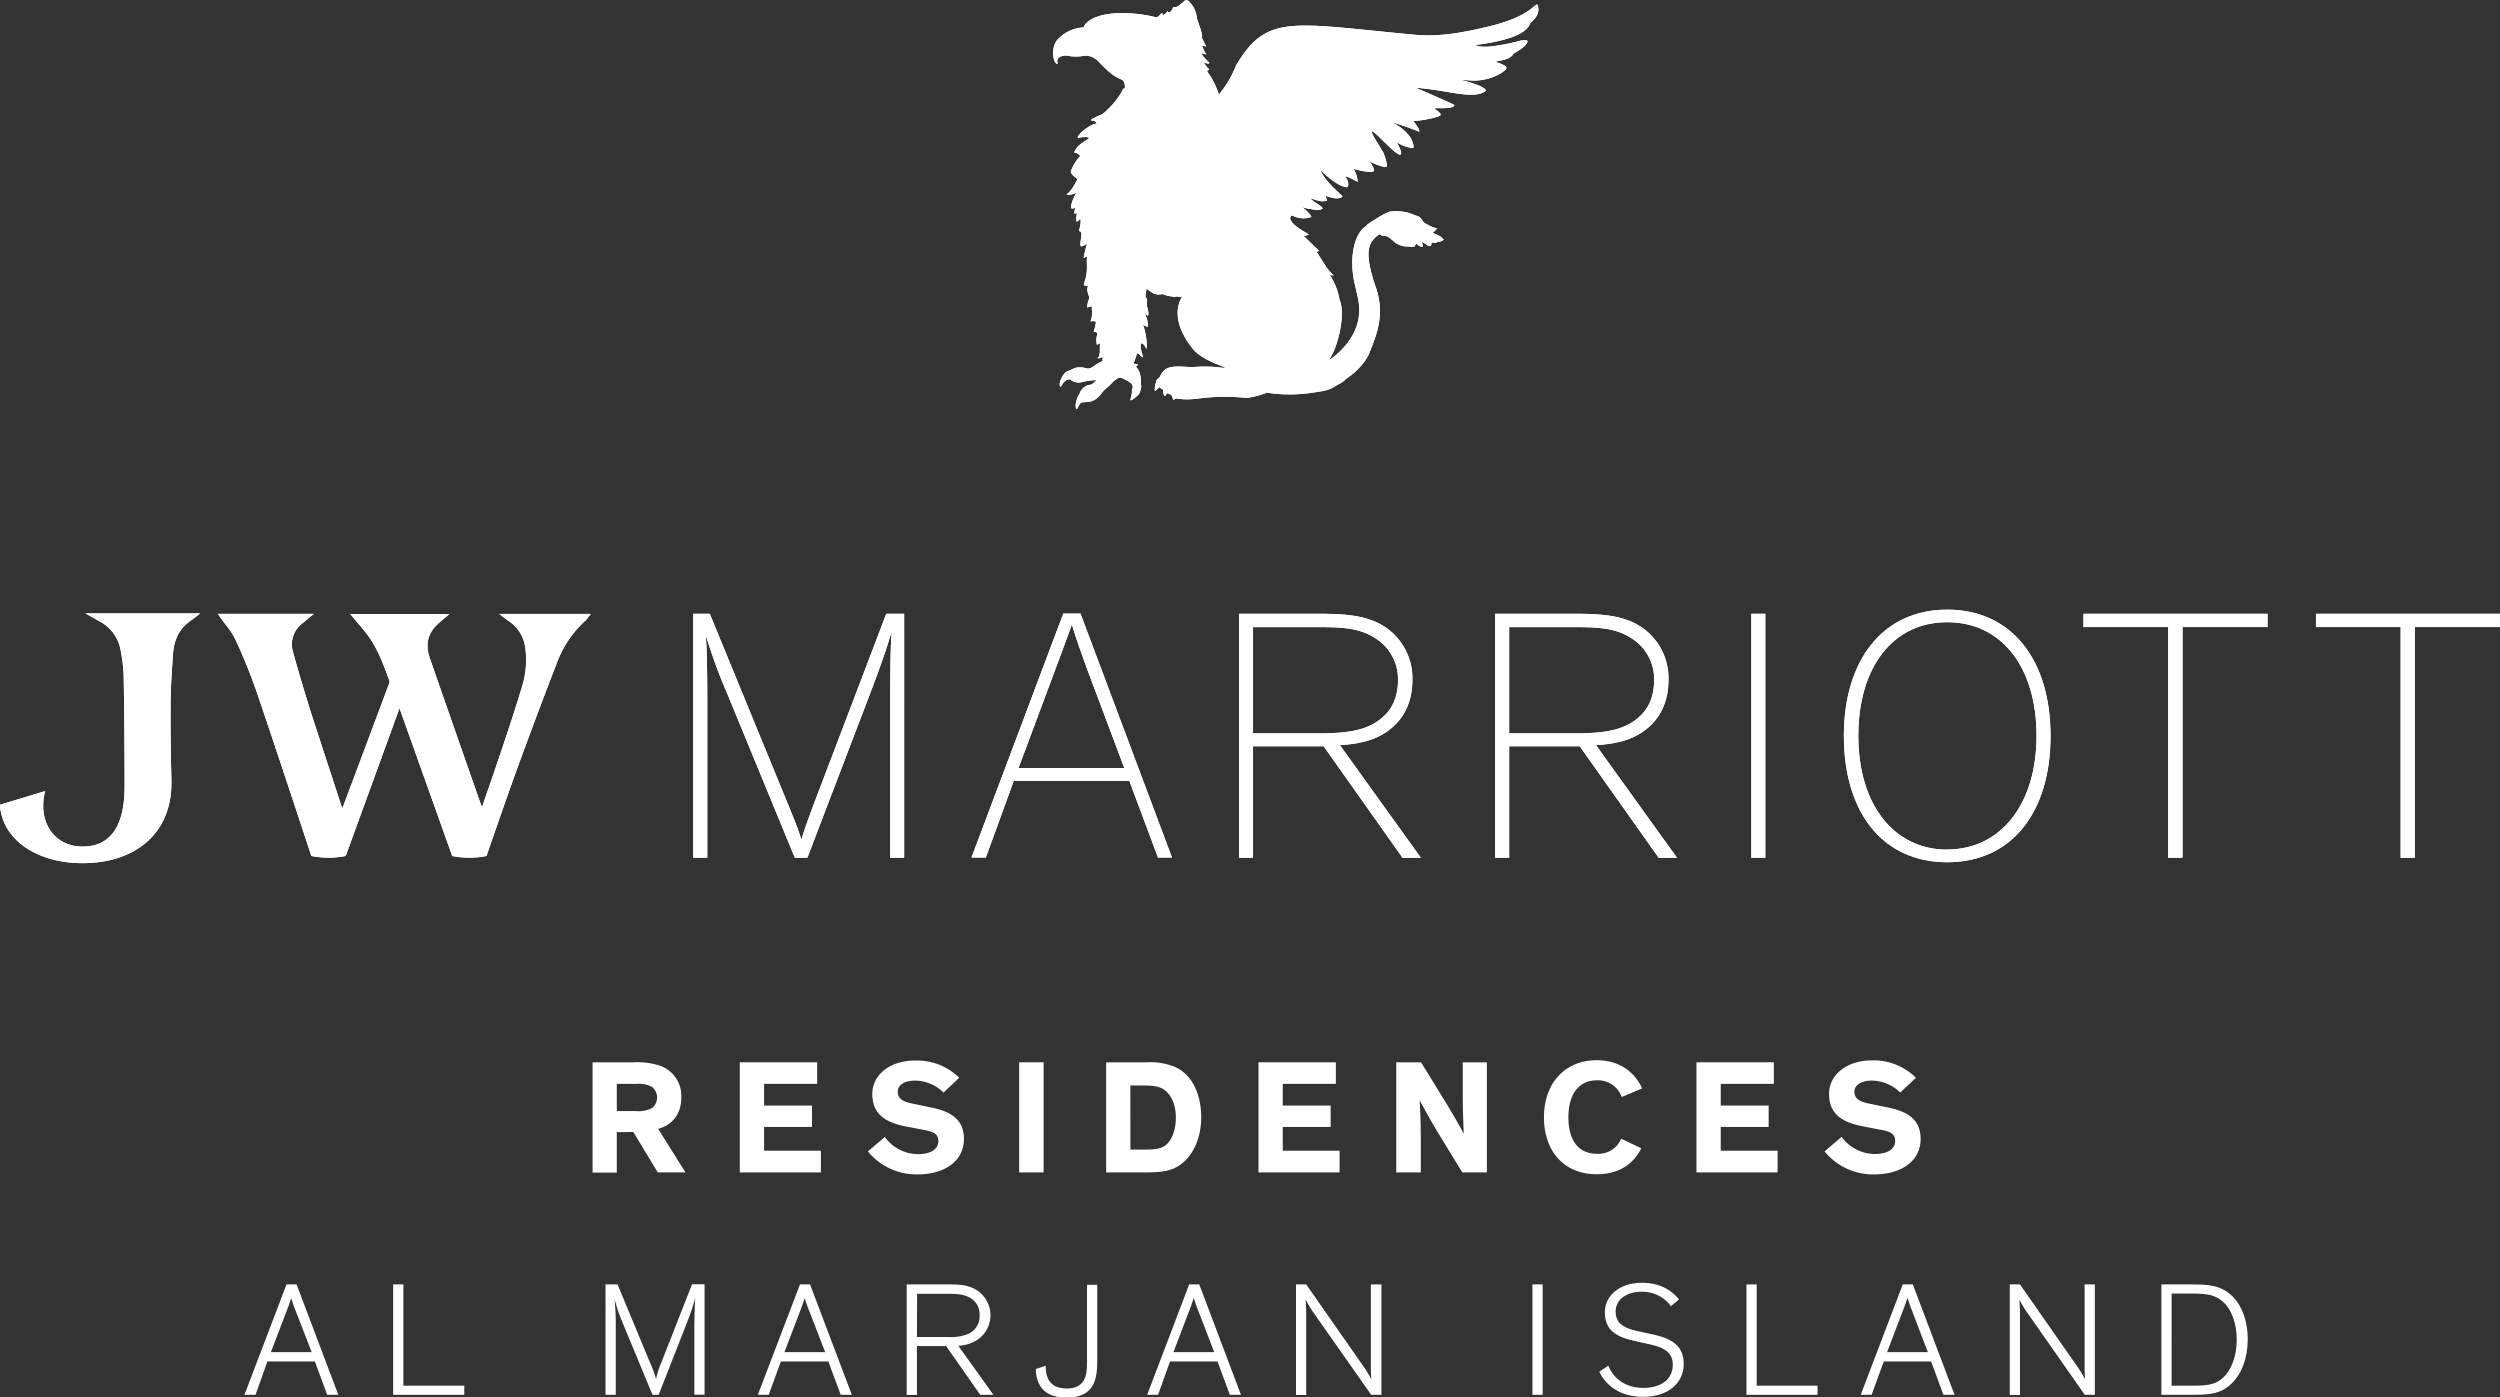 <svg xmlns="http://www.w3.org/2000/svg" viewBox="0 0 675.02 377.27"><rect x="0" y="0" width="675.02" height="377.27" fill="#333333" stroke="none"/><defs><style>.cls-1{fill:#fff;}</style></defs><g id="Layer_2" data-name="Layer 2"><g id="Layer_1-2" data-name="Layer 1"><path class="cls-1" d="M79.9,354.12a35.17,35.17,0,0,1-1.27-3.63h0c-.35,1.05-.52,1.66-1.31,3.68l-4.17,10.91h11ZM69,376.61H66L77.36,346.8h2.72l11.27,29.81h-3l-3.33-9H72.19Z"/><polygon class="cls-1" points="125.36 376.61 106.16 376.61 106.16 346.8 108.92 346.8 108.92 374.15 125.36 374.15 125.36 376.61"/><path class="cls-1" d="M177.85,376.61h-1.67l-8.07-19.46A45.79,45.79,0,0,1,166,351h-.05a64.28,64.28,0,0,1,.31,6.79v18.81h-2.76V346.8h3.24l8.72,21a28.4,28.4,0,0,1,1.67,4.56h0a24.36,24.36,0,0,1,1.45-4.51l8.28-21.09h3.38v29.81h-2.76v-18c0-2.58.13-6.88.26-8.15h0a61.63,61.63,0,0,1-2.19,6.53Z"/><path class="cls-1" d="M218.56,354.12a33.4,33.4,0,0,1-1.28-3.63h0c-.35,1.05-.52,1.66-1.31,3.68l-4.17,10.91h11Zm-11,22.49h-2.94L216,346.8h2.72L230,376.61h-3l-3.34-9H210.84Z"/><path class="cls-1" d="M247.58,361H256a12.58,12.58,0,0,0,5.43-.83,5.2,5.2,0,0,0,3.07-5,5.1,5.1,0,0,0-3.07-5c-1.23-.57-2.5-.83-5.43-.83h-8.37Zm7.88,2.45h-7.88v13.2h-2.77V346.8h11.75c2.5,0,5,.18,7.14,1.54a8,8,0,0,1,0,13.54,10.39,10.39,0,0,1-4.95,1.49l9.47,13.24h-3.55Z"/><path class="cls-1" d="M282.34,368.76c0,3.91,1.62,6.14,5.74,6.14,2.23,0,3.59-.74,4.42-2s1-2.8,1-5v-21h2.77v20.47c0,2.9-.31,5.18-1.28,6.8-1.18,2-3.33,3.2-7,3.2-4.78,0-8.15-2.06-8.33-7.72Z"/><path class="cls-1" d="M323.63,354.12a35.17,35.17,0,0,1-1.27-3.63h-.05c-.34,1.05-.52,1.66-1.31,3.68l-4.16,10.91h11Zm-10.95,22.49h-2.94l11.35-29.81h2.72l11.26,29.81h-3l-3.33-9H315.92Z"/><path class="cls-1" d="M367.81,368.46a28,28,0,0,1,2.46,4h0c-.09-1.05-.13-2.19-.13-4.34V346.8H373v29.81h-2.77L355.06,355a31.5,31.5,0,0,1-2.54-4.12h0c.08,1.06.17,2.24.17,4.39v21.39h-2.76V346.8h2.76Z"/><rect class="cls-1" x="413.77" y="346.8" width="2.76" height="29.81"/><path class="cls-1" d="M451.17,352.68a9.55,9.55,0,0,0-7.93-3.9c-4,0-7,2.1-7,5.3s2.06,4.47,6,5.35l4,.87c5.22,1.14,8.37,3.07,8.37,8,0,5.08-4.16,8.86-11,8.86-6.49,0-10.26-3.47-11.79-6.8l2.45-1.62c1.19,3.07,4.25,6,9.39,6s8-2.5,8-6.22c0-3.25-2.11-4.65-6.36-5.57l-3.73-.83c-4.42-1-8.24-2.46-8.24-7.76,0-4.65,4.12-8,10-8,4.91,0,8.2,2.14,10,4.51Z"/><polygon class="cls-1" points="490.75 376.61 471.56 376.61 471.56 346.8 474.32 346.8 474.32 374.15 490.75 374.15 490.75 376.61"/><path class="cls-1" d="M516.35,354.12a35.17,35.17,0,0,1-1.27-3.63H515c-.34,1.05-.52,1.66-1.31,3.68l-4.16,10.91h11Zm-11,22.49h-2.94l11.35-29.81h2.72l11.26,29.81h-3l-3.33-9H508.64Z"/><path class="cls-1" d="M560.53,368.46a28,28,0,0,1,2.46,4h0c-.09-1.05-.13-2.19-.13-4.34V346.8h2.77v29.81H562.9L547.78,355a31.5,31.5,0,0,1-2.54-4.12h0c.08,1.06.17,2.24.17,4.39v21.39h-2.76V346.8h2.76Z"/><path class="cls-1" d="M586.35,374.15h4.78c4,0,6.75,0,9-2.06,2.15-1.84,3.81-5.65,3.81-10.34,0-4.21-1.31-8.2-3.81-10.34s-4.95-2.15-10-2.15h-3.77Zm-2.76,2.46V346.8h7.71c4,0,6.71.13,9.17,1.49,4.46,2.41,6.44,7.89,6.44,13.33,0,5-1.58,9.25-4.34,11.92-3.11,3.07-6.36,3.07-12.19,3.07Z"/><path class="cls-1" d="M134.79,165.76l1.7,1.3s.41.32.61.46a10.15,10.15,0,0,1,4.69,7.09,24.41,24.41,0,0,1-.9,11c-1.64,5.49-3.49,11-5.28,16.39l-.68,2c-1.2,3.59-2.44,7.16-3.71,10.8L130.13,218c-1.21-3.44-2.43-6.88-3.63-10.32l-1.7-4.88q-4.38-12.54-8.74-25.08c-1.34-3.86-.5-7,2.56-9.61l2.72-2.32H94.57l1,1.2c.38.46.79.93,1.2,1.41.92,1.08,1.88,2.2,2.73,3.39,2.62,3.67,4.17,7.95,5.66,12.09a1.51,1.51,0,0,1-.13.78q-5.6,15-11.23,30c-.43,1.15-.87,2.3-1.33,3.5l-.06.15-2.17-6.66q-3-9.18-6-18.38c-2.13-6.74-3.76-12.22-5.13-17.26a7.07,7.07,0,0,1,2.49-7.67l3.12-2.59H58.81l.81,1.14c.39.57.84,1.15,1.28,1.73a21.29,21.29,0,0,1,2.64,4,151.09,151.09,0,0,1,5.72,14.09c4.8,14,14.57,43.69,14.67,44l.13.41.42.08a24.36,24.36,0,0,0,8.46,0l.4-.08.14-.38s9.74-26.73,14.25-39.15l.14-.36c4.77,13.36,14.09,39.5,14.09,39.5l.14.39.4.08a21,21,0,0,0,4.16.37,21.66,21.66,0,0,0,4.28-.37l.41-.08.14-.39c.06-.16,5.54-16.06,8.22-23.4,3.8-10.37,7.25-19.55,10.55-28.09a29.37,29.37,0,0,1,7.89-11.76,2.89,2.89,0,0,0,.44-.53l.92-1.18Z"/><path class="cls-1" d="M26.61,167.62a11,11,0,0,1,6,8.14l.08.48a41.76,41.76,0,0,1,.7,6.09c.17,9,.23,18.6.26,27h0v2.93c0,10.83-3.82,16.32-11.35,16.32-6.26,0-10.63-4.52-10.63-11a14.33,14.33,0,0,1,.4-3.46l.13-.52L0,217.29l0,.24c.69,9.14,9.86,15.53,22.28,15.53,6.77,0,12.58-1.82,16.8-5.25,4.58-3.72,7.13-9.24,7.2-16h0c0-2.25-.07-4.1-.1-5.75-.09-4.82-.15-8.59-.12-15.28,0-4.93.36-9.92.66-14.22.29-4.06,1.86-7,4.81-9,.25-.17.82-.61.82-.61l1.71-1.32h-31Z"/><path class="cls-1" d="M218,231.6h-3.39l-18.31-44.46a142.1,142.1,0,0,1-5.62-15.31h-.1c.29,3,.39,11,.39,16.76v43h-3.78V165.73h4.46l21,51.15c1.84,4.45,2.91,7.17,3.68,9.69h.1c.77-2.62,1.64-5,3.39-9.69l19.47-51.15h4.84V231.6h-3.78v-42c0-5.71.1-16,.39-18.79h-.1c-.67,2.61-2.8,8.81-5.23,15.21Z"/><path class="cls-1" d="M293.49,180.55c-1.26-3.39-3.2-8.91-4.07-11.91-1.16,3.29-3.19,8.62-4.36,11.81L275,207.39h28.58Zm-27.31,51H262.3l24.8-65.87h4.65l24.7,65.87h-3.78l-7.75-20.73H273.73Z"/><path class="cls-1" d="M356.64,198c7.37,0,12.21-.87,15.89-3.68,3.1-2.33,4.94-5.72,4.94-10.76a13,13,0,0,0-6.1-11.23c-3.78-2.42-7.65-3-14.73-3H338.33V198Zm27,33.61h-4.94l-21.31-30.12H338.33V231.6h-3.77V165.73h22.18c7.07,0,11,.68,14.14,1.94a16.6,16.6,0,0,1,10.47,15.88c0,6.2-2.43,10.66-6.3,13.57-3.49,2.71-8,3.77-13.27,4.07Z"/><path class="cls-1" d="M425.8,198c7.36,0,12.21-.87,15.89-3.68,3.1-2.33,4.94-5.72,4.94-10.76a13,13,0,0,0-6.11-11.23c-3.77-2.42-7.65-3-14.72-3H407.49V198Zm27,33.61h-4.94l-21.32-30.12H407.49V231.6h-3.78V165.73H425.9c7.07,0,11,.68,14.14,1.94a16.59,16.59,0,0,1,10.46,15.88c0,6.2-2.42,10.66-6.3,13.57-3.48,2.71-8,3.77-13.27,4.07Z"/><rect class="cls-1" x="472.87" y="165.73" width="3.78" height="65.87"/><path class="cls-1" d="M525.76,229.37c14.43,0,24.12-12.2,24.12-30.7S540.48,168,525.76,168s-24,12.2-24,30.71,9.59,30.7,24,30.7m0-64.8c17.34,0,27.9,13.46,27.9,34.1s-10.47,34.1-27.9,34.1-27.9-13.47-27.9-34.1,10.65-34.1,27.9-34.1"/><path class="cls-1" d="M289,50.48h0s0,0,0,0M415.11,1.25c-.7-.41-1.85,3.18-13,5.86-6.67,1.6-13.25,2.92-20.05,2.28-33.5-3.12-40-5.77-48.34,8.33a27.88,27.88,0,0,1-4.62,7.82,21.15,21.15,0,0,0-3.21-6.33c.24-.18.7-.44.56-.55-1-.76-1-1.56-1.76-1.95h0c.74.32,2,.71,1.79.18a14.62,14.62,0,0,1-2.21-2.51s.69.12,1.42.32a9.81,9.81,0,0,1-1.13-2.43s1.13.31,1.13.31-1-2-1.19-2.41c.46-.85-1.26-4.54-1.37-5.44A6.91,6.91,0,0,0,320.78.17c-.61-.61-1.44.63-1.6.63-1.47,1.33-1.74,1.11-2.26,1.07-.26.25-.39.72-.79,1.2l-.28.25c-.4.09-.31.2-.58-.35a2.59,2.59,0,0,1-1.12,1.08s-.33.09-.33-.6c-1.43,1.26-1.12,1.17-1.65,1.23-4.23-1.08-11.48-1.92-16.37,0,0,0-2.59.92-3.25,2.74a10,10,0,0,0-7.32,3.65,6.19,6.19,0,0,0-.49,5.41,1.71,1.71,0,0,0,.5.7c.21.14.38,0,.31-.21a1.22,1.22,0,0,1,.39-1.44,3.15,3.15,0,0,1,2.6-.42,12.4,12.4,0,0,0,3.93,0s2.17-.64,4.38,1.74c3.21,3.45,4.8,4.14,5.87,4.57.5.21,1.11.8,1,2.43-.24-.09-.5.1-.74.75a22.42,22.42,0,0,1-5.29,6.21s-4.26,1.69-2.76,1.76a1.16,1.16,0,0,1,1.18.83s-.74-.08-2.42,1c-2.4,1.55-3,2.94-2.6,2.84,1.5-.38,3.55-.31,2.75.26-1.42,1-3.16,1.76-3.81,3.74.75-.16,1.57.8,1.68.87a11.53,11.53,0,0,0-2.52,4c-.45.85,1.75,2.19,1.76,2.22-.95,1.78-1.67,3.27-2.94,4.11.23.6,2.66-.4,2.66-.4a10.59,10.59,0,0,0-1.34,3,1.79,1.79,0,0,0,0,1.27,2.64,2.64,0,0,0,1.13-.25c-.38.79-.46,1.19-.31,1.61a1.9,1.9,0,0,0,.68-.1,4.81,4.81,0,0,0-.13,2.28c.22.1.82-.71,1-.69.35.82-.43,3.24-.34,3.24,1.41,0-.07,3.12.49,4.13a2.15,2.15,0,0,0,1.51-.79c.34-.4-.79,3.21-.73,3.88.09,0,.63-.35.88-.28-.19,1.79.23,3.18-.35,5.68-.09.37-.62,1.71-.48,1.92.15.41,1.3-.06,1.05.42-.48.91.36,2.74.36,2.74a2.17,2.17,0,0,1-.18,1c-.27.75-.55,2.27-.12,1.9.28-.24.58,0,1-.43,0,1.34.33,2.81-.38,4.19,1.55-.13,1.52,0,1.47.45a14.11,14.11,0,0,1-.61,2.45.66.66,0,0,1,1,.63,5.34,5.34,0,0,0-.11,2.75,1.05,1.05,0,0,0,.89-.52,15.21,15.21,0,0,0-.06,2.62c-.2.54-.08,1.41-.68,1.41.26.46.95,0,1.41-.22a11.39,11.39,0,0,0,0,1.17c-2.08.74-3,2.44-4.54,1.92a5.26,5.26,0,0,0-2.71-.12,6,6,0,0,0-1.43.65,4,4,0,0,0-1.32.6,5.45,5.45,0,0,0-1.59,3c0,.64.08.87.28.86s.7-1.66,2-1.92c.82-.18.63,0,.89.22a3.59,3.59,0,0,0,2.78.48,17.27,17.27,0,0,1,3.94-.55,5.93,5.93,0,0,1-1.38,1.22,3.52,3.52,0,0,0-3.21,2.65c-.61.48-1,2.45-1,2.92s.09,1,.33,1,.55-1.34,1.18-1.69,2.49.2,4.14-1.14,1.21-1.68,3.19-3.23c.92-.73,2.37-3,3.84-2.22s2.92,1.27,2.72,2.63c-.3.5-.16.91-.24,1.5-.09.74-.48,1.7-.3,1.82s1.91-1.21,2.27-1.78.79-2,.47-2.47c.26-3.67-1.35-4.82-1.35-4.82s.87-.76.43-.69a2.67,2.67,0,0,1-1.12-.25c.64-1,.91-2.82,1.19-2.74.44.12,1.75,2,1.35.6a8.38,8.38,0,0,1-.55-2.82l0-.22c.11-.28.35-.22.56-.08.84.48,1.16,2.57,1.1.07a20.43,20.43,0,0,0-1-5.25,3.15,3.15,0,0,0,1.25.6c.29-1.43-.87-3.9-.87-3.9s1.87,2.71.65-1.78c-.18-.64.29-1.38-.13-2.16,0,0-.61.55.08-2.46a14.26,14.26,0,0,0,1.82,1.28,3.87,3.87,0,0,0,2.47.16,7.85,7.85,0,0,0,2.65.66c.44.29.79,0,1.2,0s.94.37,1.46,0c.29-.19-4.46,5.06,2.88,14.17,2.61,3.18,8.37,4.6,8.76,5.2a35.83,35.83,0,0,0-9.07-.27c-6.37-.5-7.3-.06-8.75,2.81a1.63,1.63,0,0,0-.95,1.46c-.29.53-.46,2.55-.08,2.07s.73-.6,1.07-1c.32.48.71.44,1,.83-.07.46.11,1.55.42,1.57s.39-.44.56-.75a.64.64,0,0,0,.18.06,2.34,2.34,0,0,1,1.31.87c.05.29.12.77.42.91.12-.14.38-.31.47-.42,4.24.72,6.5-.24,10.62-.35a57.77,57.77,0,0,1,7.5.13c1.79.48,6.52-1.31,6.52-1.31a40.13,40.13,0,0,0,11.36.13c2.84-.44,5.06-.55,7-1.83.6-.4,2.48-1.27,2.84-1.93,2.55-1.57,5.69-4.71,6.59-7.47,1.92-4.58,2.69-7.59,2.74-10.89a20,20,0,0,0-1.32-7c-2.49-7.54-1.86-9.75-1.14-11.45a7.17,7.17,0,0,1,2.4-2.39c.69.76,1.27.31,2.12.68a11.26,11.26,0,0,1,1.85,1.49,5.81,5.81,0,0,0,3.69,1.19,6.48,6.48,0,0,0,1.76,0c.15-.34.24-.49.38-.83.5.48,1.27,1,1.85.9a3.68,3.68,0,0,0-.33-1.26c.56,0,1.29.77,1.78,1a.59.59,0,0,0,.74-.11c.14-.2,0-.57.24-.71a.16.16,0,0,1,0-.1,2,2,0,0,0,1.09.14.44.44,0,0,0,.37-.34,2.38,2.38,0,0,0,1.74-.52c-1-1.26-2-1.28-3-1.88.42-.3.76-.73,1.22-1.12a2.59,2.59,0,0,0-.61-.21c-.29-.1-.61-.19-.91-.32-.51-.2-.93-.51-1.43-.74a6.06,6.06,0,0,1-.66-.36l-.16-.24c-.7-1.11-1-1.4-1.69-1.57-.53-.13-1.87-.73-2.37-.85a13.15,13.15,0,0,0-4.84-.32c-1.14.23-3.61,1.82-4.89,2.63-1.67,1-1.58,1.27-1.7,1.35-2.76,1.65-4.66,7.64-3.11,15.13.85,3.56.55,2.31,1,4.39,1.92,9-5,14.72-7.93,16.75l.12-.18A19.22,19.22,0,0,0,361,92.42c1-3.13,2-8.46.68-11.54A18.13,18.13,0,0,0,359,74.13c.47.27.49.21,1.18.22-1.71-1.06-4-5.56-4.71-6.32.23-.16.64-.17.7-.34-1.24-1.11-4.32-4.14-4.32-4.14a2.19,2.19,0,0,0,1.46-.18c.29-.2-3.48-1.79-4.69-3.69-.65-1.08.16-1.57.34-1.49a6.24,6.24,0,0,0,5.13.38c-.53-1.27-2.7-2.74-2.49-2.65a9.36,9.36,0,0,0,2.31.52c1.64.36,2.23.46,3.26-.16-.38-.76-2.91-2-3.39-2.77,1.82.58,2.84,1.1,4.47.69.14-.17-.25-1-.39-1.39,1.21.46,3.5,1.27,4.61.28.2-.18-4.13-3.45-5.8-6.75-.66-1.32,3.41,3.74,7,4.24.76-.56.23-2-.36-2.77s3.29,1.29,3.29,1.29a7.59,7.59,0,0,0-1.21-3.62c.53.39,4.71,1.24,5.41.8s-1-2.66-1-2.66a21.49,21.49,0,0,0,4,1.5c.81,0,.7-.48.7-.48a14.8,14.8,0,0,0-.88-3.2c-.7-1.57-6.88-10.27-.05-3.27.8.69,3.57,3.65,4.49,3.58s-.91-3.35-.91-3.35A10.1,10.1,0,0,0,381.36,40c.85.05-.24-2.67-.84-3.3a12.9,12.9,0,0,0-4.17-3.41c-1.31-.74,5.37,1.62,6.46,2.13,1.46.69-1.22-2.78-1.22-2.78,2,.06,7.05-1,7.36-1.56s-1.79-1.8-1.79-1.8l.93-.09s4.47.24,4.62-.8c0-.2-10.9-4.87-10.45-4.72,8.09.76,11.47,2,15.41,1.9,2.85-.1,3.57-1.15,3.57-1.15-.62-1.42-6.89-2.87-6.89-2.87l3.22.21c5.28.11,9.19-2.66,9.19-3.43s-2.83-1.57-2.83-1.57c-.32-.42,3.87-.31,4.7-2.27,4.06-2.2,3.82-3.42,3.82-3.42-.55-.5-2.24,0-2.24,0a57,57,0,0,1-6.92,1.38c-3.9.53-4.92-.3-4.92-.3,12.3-1.56,14.31-4.37,14.74-5.85,3.37-2.68,2-5,2-5"/><path class="cls-1" d="M134.79,165.76l1.7,1.3s.41.32.61.46a10.15,10.15,0,0,1,4.69,7.09,24.41,24.41,0,0,1-.9,11c-1.64,5.49-3.49,11-5.28,16.39l-.68,2c-1.2,3.59-2.44,7.16-3.71,10.8L130.13,218c-1.21-3.44-2.43-6.88-3.63-10.32l-1.7-4.88q-4.38-12.54-8.74-25.08c-1.34-3.86-.5-7,2.56-9.61l2.72-2.32H94.57l1,1.2c.38.46.79.93,1.2,1.41.92,1.08,1.88,2.2,2.73,3.39,2.62,3.67,4.17,7.95,5.66,12.09a1.51,1.51,0,0,1-.13.78q-5.6,15-11.23,30c-.43,1.15-.87,2.3-1.33,3.5l-.06.15-2.17-6.66q-3-9.18-6-18.38c-2.13-6.74-3.76-12.22-5.13-17.26a7.07,7.07,0,0,1,2.49-7.67l3.12-2.59H58.81l.81,1.14c.39.57.84,1.15,1.28,1.73a21.29,21.29,0,0,1,2.64,4,151.09,151.09,0,0,1,5.72,14.09c4.8,14,14.57,43.69,14.67,44l.13.41.42.08a24.36,24.36,0,0,0,8.46,0l.4-.08.14-.38s9.74-26.73,14.25-39.15l.14-.36c4.77,13.36,14.09,39.5,14.09,39.5l.14.39.4.08a21,21,0,0,0,4.16.37,21.66,21.66,0,0,0,4.28-.37l.41-.08.14-.39c.06-.16,5.54-16.06,8.22-23.4,3.8-10.37,7.25-19.55,10.55-28.09a29.37,29.37,0,0,1,7.89-11.76,2.89,2.89,0,0,0,.44-.53l.92-1.18Z"/><path class="cls-1" d="M26.61,167.62a11,11,0,0,1,6,8.14l.08.48a41.76,41.76,0,0,1,.7,6.09c.17,9,.23,18.6.26,27h0v2.93c0,10.83-3.82,16.32-11.35,16.32-6.26,0-10.63-4.52-10.63-11a14.33,14.33,0,0,1,.4-3.46l.13-.52L0,217.29l0,.24c.69,9.14,9.86,15.53,22.28,15.53,6.77,0,12.58-1.82,16.8-5.25,4.58-3.72,7.13-9.24,7.2-16h0c0-2.25-.07-4.1-.1-5.75-.09-4.82-.15-8.59-.12-15.28,0-4.93.36-9.92.66-14.22.29-4.06,1.86-7,4.81-9,.25-.17.82-.61.82-.61l1.71-1.32h-31Z"/><path class="cls-1" d="M218,231.6h-3.39l-18.31-44.46a142.1,142.1,0,0,1-5.62-15.31h-.1c.29,3,.39,11,.39,16.76v43h-3.78V165.73h4.46l21,51.15c1.84,4.45,2.91,7.17,3.68,9.69h.1c.77-2.62,1.64-5,3.39-9.69l19.47-51.15h4.84V231.6h-3.78v-42c0-5.71.1-16,.39-18.79h-.1c-.67,2.61-2.8,8.81-5.23,15.21Z"/><path class="cls-1" d="M293.49,180.55c-1.26-3.39-3.2-8.91-4.07-11.91-1.16,3.29-3.19,8.62-4.36,11.81L275,207.39h28.58Zm-27.31,51H262.3l24.8-65.87h4.65l24.7,65.87h-3.78l-7.75-20.73H273.73Z"/><path class="cls-1" d="M356.64,198c7.37,0,12.21-.87,15.89-3.68,3.1-2.33,4.94-5.72,4.94-10.76a13,13,0,0,0-6.1-11.23c-3.78-2.42-7.65-3-14.73-3H338.33V198Zm27,33.61h-4.94l-21.31-30.12H338.33V231.6h-3.77V165.73h22.18c7.07,0,11,.68,14.14,1.94a16.6,16.6,0,0,1,10.47,15.88c0,6.2-2.43,10.66-6.3,13.57-3.49,2.71-8,3.77-13.27,4.07Z"/><path class="cls-1" d="M425.8,198c7.36,0,12.21-.87,15.89-3.68,3.1-2.33,4.94-5.72,4.94-10.76a13,13,0,0,0-6.11-11.23c-3.77-2.42-7.65-3-14.72-3H407.49V198Zm27,33.61h-4.94l-21.32-30.12H407.49V231.6h-3.78V165.73H425.9c7.07,0,11,.68,14.14,1.94a16.59,16.59,0,0,1,10.46,15.88c0,6.2-2.42,10.66-6.3,13.57-3.48,2.71-8,3.77-13.27,4.07Z"/><polygon class="cls-1" points="562.56 165.73 612.25 165.73 612.25 169.31 589.3 169.31 589.3 231.6 585.42 231.6 585.42 169.31 562.56 169.31 562.56 165.73"/><polygon class="cls-1" points="625.33 165.73 675.02 165.73 675.02 169.31 652.06 169.31 652.06 231.6 648.19 231.6 648.19 169.31 625.33 169.31 625.33 165.73"/><rect class="cls-1" x="472.87" y="165.73" width="3.78" height="65.87"/><path class="cls-1" d="M525.76,229.37c14.43,0,24.12-12.2,24.12-30.7S540.48,168,525.76,168s-24,12.2-24,30.71,9.59,30.7,24,30.7m0-64.8c17.34,0,27.9,13.46,27.9,34.1s-10.47,34.1-27.9,34.1-27.9-13.47-27.9-34.1,10.65-34.1,27.9-34.1"/><polygon class="cls-1" points="562.56 165.73 612.25 165.73 612.25 169.31 589.3 169.31 589.3 231.6 585.42 231.6 585.42 169.31 562.56 169.31 562.56 165.73"/><polygon class="cls-1" points="625.33 165.73 675.02 165.73 675.02 169.31 652.06 169.31 652.06 231.6 648.19 231.6 648.19 169.31 625.33 169.31 625.33 165.73"/><path class="cls-1" d="M289,50.48h0s0,0,0,0M415.11,1.25c-.7-.41-1.85,3.18-13,5.86-6.67,1.6-13.25,2.92-20.05,2.28-33.5-3.12-40-5.77-48.34,8.33a27.88,27.88,0,0,1-4.62,7.82,21.15,21.15,0,0,0-3.21-6.33c.24-.18.7-.44.56-.55-1-.76-1-1.56-1.76-1.95h0c.74.32,2,.71,1.79.18a14.62,14.62,0,0,1-2.21-2.51s.69.12,1.42.32a9.81,9.81,0,0,1-1.13-2.43s1.13.31,1.13.31-1-2-1.19-2.41c.46-.85-1.26-4.54-1.37-5.44A6.91,6.91,0,0,0,320.78.17c-.61-.61-1.44.63-1.6.63-1.47,1.33-1.74,1.11-2.26,1.07-.26.25-.39.72-.79,1.2l-.28.25c-.4.09-.31.2-.58-.35a2.59,2.59,0,0,1-1.12,1.08s-.33.09-.33-.6c-1.43,1.26-1.12,1.17-1.65,1.23-4.23-1.08-11.48-1.92-16.37,0,0,0-2.59.92-3.25,2.74a10,10,0,0,0-7.32,3.65,6.19,6.19,0,0,0-.49,5.41,1.71,1.71,0,0,0,.5.7c.21.14.38,0,.31-.21a1.22,1.22,0,0,1,.39-1.44,3.15,3.15,0,0,1,2.6-.42,12.4,12.4,0,0,0,3.93,0s2.17-.64,4.38,1.74c3.21,3.45,4.8,4.14,5.87,4.57.5.21,1.11.8,1,2.43-.24-.09-.5.1-.74.75a22.42,22.42,0,0,1-5.29,6.21s-4.26,1.69-2.76,1.76a1.16,1.16,0,0,1,1.18.83s-.74-.08-2.42,1c-2.4,1.55-3,2.94-2.6,2.84,1.5-.38,3.55-.31,2.75.26-1.42,1-3.16,1.76-3.81,3.74.75-.16,1.57.8,1.68.87a11.53,11.53,0,0,0-2.52,4c-.45.85,1.75,2.19,1.76,2.22-.95,1.78-1.67,3.27-2.94,4.11.23.6,2.66-.4,2.66-.4a10.59,10.59,0,0,0-1.34,3,1.79,1.79,0,0,0,0,1.27,2.64,2.64,0,0,0,1.13-.25c-.38.79-.46,1.19-.31,1.61a1.9,1.9,0,0,0,.68-.1,4.81,4.81,0,0,0-.13,2.28c.22.1.82-.71,1-.69.35.82-.43,3.24-.34,3.24,1.41,0-.07,3.12.49,4.13a2.15,2.15,0,0,0,1.51-.79c.34-.4-.79,3.21-.73,3.88.09,0,.63-.35.88-.28-.19,1.79.23,3.18-.35,5.68-.09.37-.62,1.71-.48,1.92.15.41,1.3-.06,1.05.42-.48.91.36,2.74.36,2.74a2.17,2.17,0,0,1-.18,1c-.27.75-.55,2.27-.12,1.9.28-.24.58,0,1-.43,0,1.34.33,2.81-.38,4.19,1.55-.13,1.52,0,1.47.45a14.11,14.11,0,0,1-.61,2.45.66.66,0,0,1,1,.63,5.34,5.34,0,0,0-.11,2.75,1.05,1.05,0,0,0,.89-.52,15.21,15.21,0,0,0-.06,2.62c-.2.54-.08,1.41-.68,1.41.26.46.95,0,1.41-.22a11.39,11.39,0,0,0,0,1.17c-2.08.74-3,2.44-4.54,1.92a5.26,5.26,0,0,0-2.71-.12,6,6,0,0,0-1.43.65,4,4,0,0,0-1.32.6,5.45,5.45,0,0,0-1.59,3c0,.64.08.87.28.86s.7-1.66,2-1.92c.82-.18.63,0,.89.22a3.59,3.59,0,0,0,2.78.48,17.27,17.27,0,0,1,3.94-.55,5.93,5.93,0,0,1-1.38,1.22,3.52,3.52,0,0,0-3.21,2.65c-.61.48-1,2.45-1,2.92s.09,1,.33,1,.55-1.34,1.18-1.69,2.49.2,4.14-1.14,1.21-1.68,3.19-3.23c.92-.73,2.37-3,3.84-2.22s2.92,1.27,2.72,2.63c-.3.5-.16.91-.24,1.5-.09.74-.48,1.7-.3,1.82s1.91-1.21,2.27-1.78.79-2,.47-2.47c.26-3.67-1.35-4.82-1.35-4.82s.87-.76.43-.69a2.67,2.67,0,0,1-1.12-.25c.64-1,.91-2.82,1.19-2.74.44.12,1.75,2,1.35.6a8.38,8.38,0,0,1-.55-2.82l0-.22c.11-.28.35-.22.56-.08.84.48,1.16,2.57,1.1.07a20.43,20.43,0,0,0-1-5.25,3.15,3.15,0,0,0,1.25.6c.29-1.43-.87-3.9-.87-3.9s1.87,2.71.65-1.78c-.18-.64.29-1.38-.13-2.16,0,0-.61.55.08-2.46a14.26,14.26,0,0,0,1.82,1.28,3.87,3.87,0,0,0,2.47.16,7.85,7.85,0,0,0,2.65.66c.44.29.79,0,1.2,0s.94.37,1.46,0c.29-.19-4.46,5.06,2.88,14.17,2.61,3.18,8.37,4.6,8.76,5.2a35.83,35.83,0,0,0-9.07-.27c-6.37-.5-7.3-.06-8.75,2.81a1.63,1.63,0,0,0-.95,1.46c-.29.53-.46,2.55-.08,2.07s.73-.6,1.07-1c.32.48.71.44,1,.83-.07.46.11,1.55.42,1.57s.39-.44.56-.75a.64.64,0,0,0,.18.06,2.34,2.34,0,0,1,1.31.87c.05.29.12.77.42.91.12-.14.38-.31.47-.42,4.24.72,6.5-.24,10.62-.35a57.77,57.77,0,0,1,7.5.13c1.79.48,6.52-1.31,6.52-1.31a40.13,40.13,0,0,0,11.36.13c2.84-.44,5.06-.55,7-1.83.6-.4,2.48-1.27,2.84-1.93,2.55-1.57,5.69-4.71,6.59-7.47,1.92-4.58,2.69-7.59,2.74-10.89a20,20,0,0,0-1.32-7c-2.49-7.54-1.86-9.75-1.14-11.45a7.17,7.17,0,0,1,2.4-2.39c.69.76,1.27.31,2.12.68a11.26,11.26,0,0,1,1.85,1.49,5.81,5.81,0,0,0,3.69,1.19,6.48,6.48,0,0,0,1.76,0c.15-.34.24-.49.38-.83.5.48,1.27,1,1.85.9a3.68,3.68,0,0,0-.33-1.26c.56,0,1.29.77,1.78,1a.59.59,0,0,0,.74-.11c.14-.2,0-.57.24-.71a.16.16,0,0,1,0-.1,2,2,0,0,0,1.09.14.44.44,0,0,0,.37-.34,2.38,2.38,0,0,0,1.74-.52c-1-1.26-2-1.28-3-1.88.42-.3.76-.73,1.22-1.12a2.59,2.59,0,0,0-.61-.21c-.29-.1-.61-.19-.91-.32-.51-.2-.93-.51-1.43-.74a6.06,6.06,0,0,1-.66-.36l-.16-.24c-.7-1.11-1-1.4-1.69-1.57-.53-.13-1.87-.73-2.37-.85a13.15,13.15,0,0,0-4.84-.32c-1.14.23-3.61,1.82-4.89,2.63-1.67,1-1.58,1.27-1.7,1.35-2.76,1.65-4.66,7.64-3.11,15.13.85,3.56.55,2.31,1,4.39,1.92,9-5,14.72-7.93,16.75l.12-.18A19.22,19.22,0,0,0,361,92.42c1-3.13,2-8.46.68-11.54A18.13,18.13,0,0,0,359,74.13c.47.27.49.21,1.18.22-1.71-1.06-4-5.56-4.71-6.32.23-.16.64-.17.7-.34-1.24-1.11-4.32-4.14-4.32-4.14a2.19,2.19,0,0,0,1.46-.18c.29-.2-3.48-1.79-4.69-3.69-.65-1.08.16-1.57.34-1.49a6.24,6.24,0,0,0,5.13.38c-.53-1.27-2.7-2.74-2.49-2.65a9.36,9.36,0,0,0,2.31.52c1.64.36,2.23.46,3.26-.16-.38-.76-2.91-2-3.39-2.77,1.82.58,2.84,1.1,4.47.69.14-.17-.25-1-.39-1.39,1.21.46,3.5,1.27,4.61.28.2-.18-4.13-3.45-5.8-6.75-.66-1.32,3.41,3.74,7,4.24.76-.56.23-2-.36-2.77s3.29,1.29,3.29,1.29a7.59,7.59,0,0,0-1.21-3.62c.53.39,4.71,1.24,5.41.8s-1-2.66-1-2.66a21.49,21.49,0,0,0,4,1.5c.81,0,.7-.48.7-.48a14.8,14.8,0,0,0-.88-3.2c-.7-1.57-6.88-10.27-.05-3.27.8.69,3.57,3.65,4.49,3.58s-.91-3.35-.91-3.35A10.1,10.1,0,0,0,381.36,40c.85.05-.24-2.67-.84-3.3a12.9,12.9,0,0,0-4.17-3.41c-1.31-.74,5.37,1.62,6.46,2.13,1.46.69-1.22-2.78-1.22-2.78,2,.06,7.05-1,7.36-1.56s-1.79-1.8-1.79-1.8l.93-.09s4.47.24,4.62-.8c0-.2-10.9-4.87-10.45-4.72,8.09.76,11.47,2,15.41,1.9,2.85-.1,3.57-1.15,3.57-1.15-.62-1.42-6.89-2.87-6.89-2.87l3.22.21c5.28.11,9.19-2.66,9.19-3.43s-2.83-1.57-2.83-1.57c-.32-.42,3.87-.31,4.7-2.27,4.06-2.2,3.82-3.42,3.82-3.42-.55-.5-2.24,0-2.24,0a57,57,0,0,1-6.92,1.38c-3.9.53-4.92-.3-4.92-.3,12.3-1.56,14.31-4.37,14.74-5.85,3.37-2.68,2-5,2-5"/><path class="cls-1" d="M166.54,300h5.2a8,8,0,0,0,4.28-.79,3.66,3.66,0,0,0,0-5.76,7.91,7.91,0,0,0-4.28-.79h-5.2Zm0,5.69v10.92H160V286.83h11.15a19.73,19.73,0,0,1,7.08.93,8.61,8.61,0,0,1,5.73,8.51c0,4.55-2.41,7.48-6.26,8.53l7.39,11.76H177.6L171,305.64Z"/><polygon class="cls-1" points="206.31 292.65 206.31 298.51 219.25 298.51 219.25 304.28 206.31 304.28 206.31 310.7 221.65 310.7 221.65 316.56 199.75 316.56 199.75 286.83 220.65 286.83 220.65 292.65 206.31 292.65"/><path class="cls-1" d="M254.77,295a11.14,11.14,0,0,0-7.69-3.23c-2.76,0-4.68,1.13-4.68,3s1.36,2.71,4.07,3.23l4.8,1c5.51,1.09,9,3.28,9,8.52,0,6.17-5.47,9.58-12.51,9.58a16.91,16.91,0,0,1-13.42-6.21L238.9,307a11.22,11.22,0,0,0,9,4.63c3.45,0,5.46-1.35,5.46-3.54s-1.75-2.62-4.46-3.11l-3.84-.74c-5.42-1-9.53-3-9.53-8.83,0-5.33,4.94-9.05,11.45-9.05A16.23,16.23,0,0,1,259,291Z"/><rect class="cls-1" x="275.18" y="286.83" width="6.6" height="29.73"/><path class="cls-1" d="M305.22,310.4h3c3,0,5.42,0,6.91-1.53,1.27-1.27,2.36-3.76,2.36-7.08,0-3.15-1-5.73-2.67-7.17s-3.63-1.53-7.08-1.53h-2.54Zm-6.55,6.16V286.83H309.6a17.58,17.58,0,0,1,7.91,1.36c4.59,2.23,6.82,7.56,6.82,13.42,0,5.12-1.66,9.18-4.41,11.85-3.15,3.1-6.74,3.1-12.25,3.1Z"/><polygon class="cls-1" points="346.35 292.65 346.35 298.51 359.29 298.51 359.29 304.28 346.35 304.28 346.35 310.7 361.7 310.7 361.7 316.56 339.8 316.56 339.8 286.83 360.69 286.83 360.69 292.65 346.35 292.65"/><path class="cls-1" d="M390.85,298.47c2.35,3.88,4.37,7.61,4.37,7.61h0s-.26-5.86-.26-9.32v-9.93h6.51v29.73h-6.64l-7-11.45c-1.66-2.76-4.51-8-4.51-8h0s.31,4.94.31,9.71v9.74H377V286.83h6.69Z"/><path class="cls-1" d="M443.16,310.05c-2.23,4.38-6.08,7-12.07,7-8.87,0-14.21-6.3-14.21-15.39s5.6-15.39,14.21-15.39c6.6,0,10.49,3.59,12.29,7.61l-5.51,2.32a6.77,6.77,0,0,0-6.69-4.51c-4.9,0-7.7,3.76-7.7,10s2.72,9.84,7.7,9.84a6.67,6.67,0,0,0,6.56-4.07Z"/><polygon class="cls-1" points="464.61 292.65 464.61 298.51 477.55 298.51 477.55 304.28 464.61 304.28 464.61 310.7 479.96 310.7 479.96 316.56 458.06 316.56 458.06 286.83 478.95 286.83 478.95 292.65 464.61 292.65"/><path class="cls-1" d="M513.08,295a11.12,11.12,0,0,0-7.69-3.23c-2.76,0-4.68,1.13-4.68,3s1.36,2.71,4.07,3.23l4.8,1c5.51,1.09,9,3.28,9,8.52,0,6.17-5.47,9.58-12.5,9.58a16.91,16.91,0,0,1-13.43-6.21l4.59-3.93a11.22,11.22,0,0,0,9,4.63c3.45,0,5.47-1.35,5.47-3.54s-1.76-2.62-4.47-3.11l-3.84-.74c-5.42-1-9.54-3-9.54-8.83,0-5.33,5-9.05,11.46-9.05a16.23,16.23,0,0,1,12,4.68Z"/></g></g></svg>